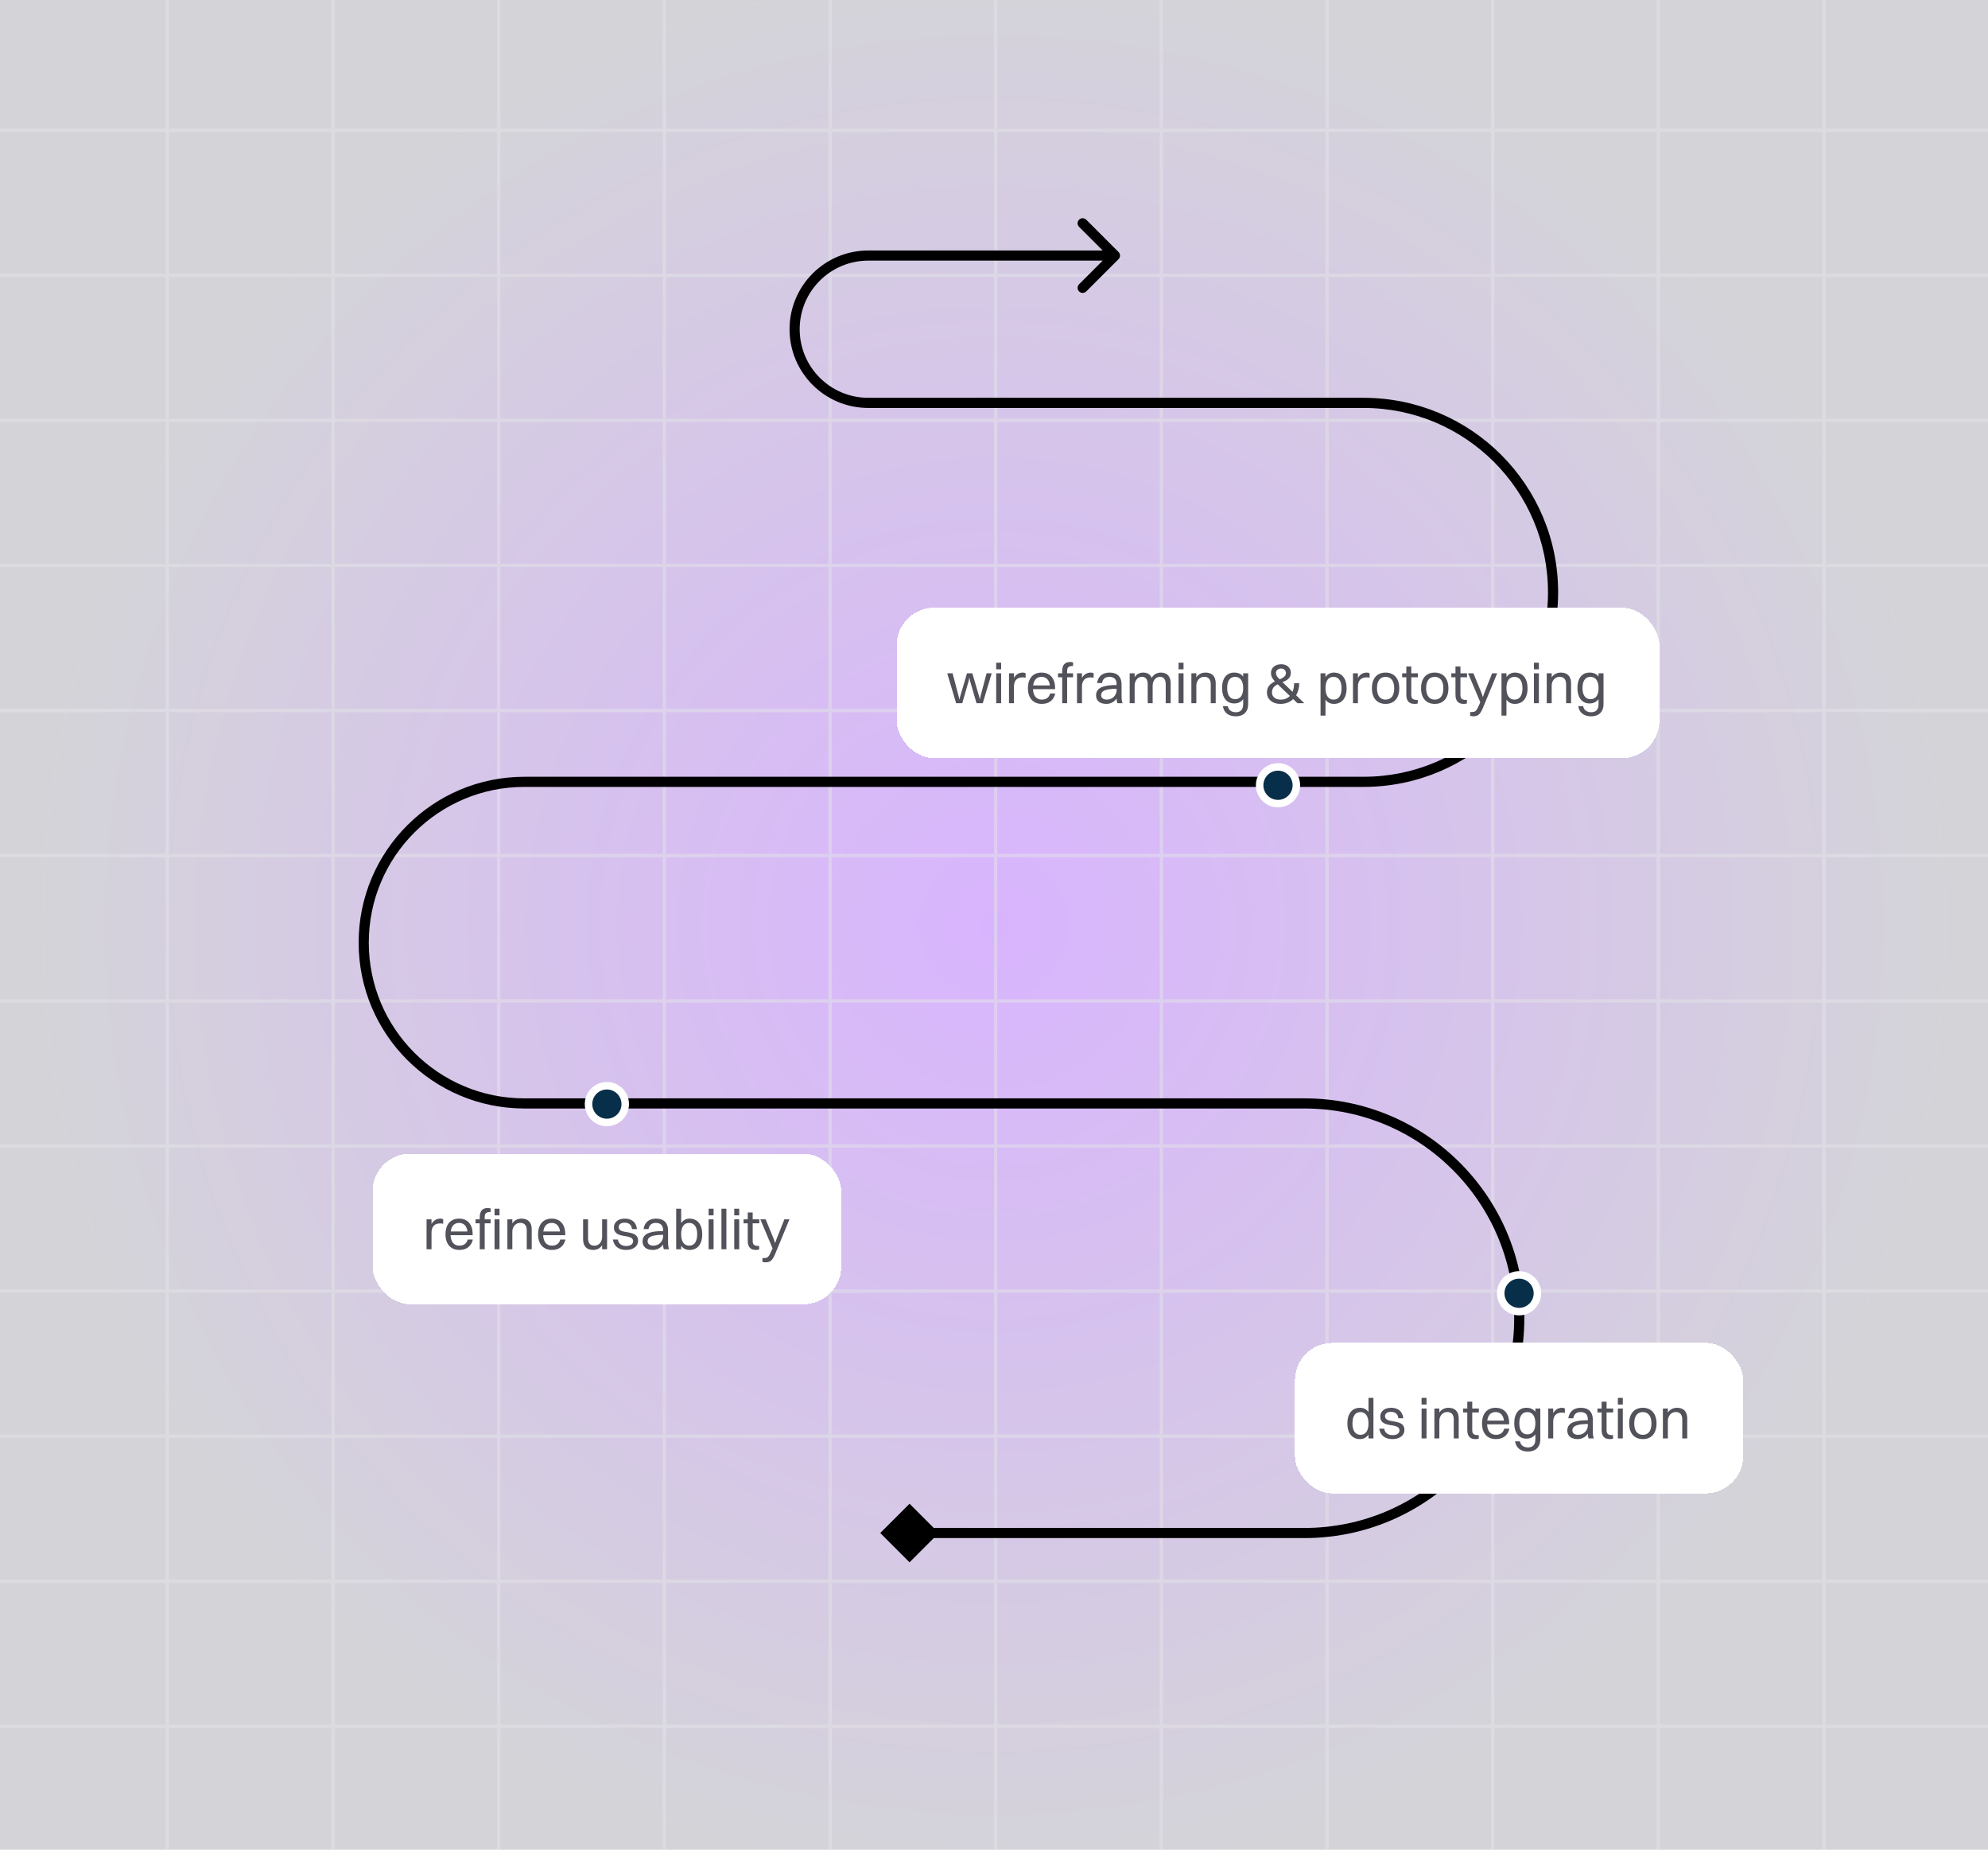 <?xml version="1.0" encoding="UTF-8"?>
<svg xmlns="http://www.w3.org/2000/svg" width="588" height="547" viewBox="0 0 588 547" fill="none">
  <g clip-path="url(#clip0_1129_20437)">
    <rect width="588" height="547" fill="url(#paint0_radial_1129_20437)"></rect>
    <g opacity="0.5">
      <path d="M-443 38.5H1080" stroke="#E4E4E7"></path>
      <path d="M-443 81.4H1080" stroke="#E4E4E7"></path>
      <path d="M-443 124.3H1080" stroke="#E4E4E7"></path>
      <path d="M-443 167.199H1080" stroke="#E4E4E7"></path>
      <path d="M-443 210.1H1080" stroke="#E4E4E7"></path>
      <path d="M-443 253H1080" stroke="#E4E4E7"></path>
      <path d="M-443 296H1080" stroke="#E4E4E7"></path>
      <path d="M-443 338.9H1080" stroke="#E4E4E7"></path>
      <path d="M-443 381.801H1080" stroke="#E4E4E7"></path>
      <path d="M-443 424.699H1080" stroke="#E4E4E7"></path>
      <path d="M-443 467.6H1080" stroke="#E4E4E7"></path>
      <path d="M-443 510.5H1080" stroke="#E4E4E7"></path>
      <path d="M539.5 -486V1036" stroke="#E4E4E7"></path>
      <path d="M490.5 -486V1036" stroke="#E4E4E7"></path>
      <path d="M441.5 -486V1036" stroke="#E4E4E7"></path>
      <path d="M392.5 -486V1036" stroke="#E4E4E7"></path>
      <path d="M343.5 -486V1036" stroke="#E4E4E7"></path>
      <path d="M294.5 -486V1036" stroke="#E4E4E7"></path>
      <path d="M245.5 -486V1036" stroke="#E4E4E7"></path>
      <path d="M196.5 -486V1036" stroke="#E4E4E7"></path>
      <path d="M147.5 -486V1036" stroke="#E4E4E7"></path>
      <path d="M98.5 -486V1036" stroke="#E4E4E7"></path>
      <path d="M49.5 -486V1036" stroke="#E4E4E7"></path>
    </g>
    <path d="M260.361 453.336L269.021 461.996L277.681 453.336L269.021 444.676L260.361 453.336ZM330.832 76.635C331.418 76.049 331.418 75.099 330.832 74.514L321.286 64.968C320.701 64.382 319.751 64.382 319.165 64.968C318.579 65.553 318.579 66.503 319.165 67.089L327.65 75.574L319.165 84.059C318.579 84.645 318.579 85.595 319.165 86.181C319.751 86.767 320.701 86.767 321.286 86.181L330.832 76.635ZM269.021 454.836H385.84V451.836H269.021V454.836ZM385.84 324.803H155.129V327.803H385.84V324.803ZM155.129 232.701H403.325V229.701H155.129V232.701ZM403.325 117.639H256.809V120.639H403.325V117.639ZM256.809 77.074H329.772V74.074H256.809V77.074ZM236.527 97.356C236.527 86.155 245.608 77.074 256.809 77.074V74.074C243.951 74.074 233.527 84.498 233.527 97.356H236.527ZM256.809 117.639C245.608 117.639 236.527 108.558 236.527 97.356H233.527C233.527 110.215 243.951 120.639 256.809 120.639V117.639ZM460.856 175.17C460.856 143.396 435.099 117.639 403.325 117.639V120.639C433.442 120.639 457.856 145.053 457.856 175.17H460.856ZM403.325 232.701C435.099 232.701 460.856 206.944 460.856 175.17H457.856C457.856 205.287 433.442 229.701 403.325 229.701V232.701ZM109.078 278.752C109.078 253.319 129.696 232.701 155.129 232.701V229.701C128.039 229.701 106.078 251.662 106.078 278.752H109.078ZM155.129 324.803C129.696 324.803 109.078 304.185 109.078 278.752H106.078C106.078 305.842 128.039 327.803 155.129 327.803V324.803ZM450.856 389.82C450.856 353.912 421.748 324.803 385.84 324.803V327.803C420.091 327.803 447.856 355.569 447.856 389.82H450.856ZM385.84 454.836C421.748 454.836 450.856 425.727 450.856 389.82H447.856C447.856 424.07 420.091 451.836 385.84 451.836V454.836Z" fill="black"></path>
    <circle cx="449.302" cy="382.439" r="5.43" fill="#082F49" stroke="white" stroke-width="2.218"></circle>
    <g filter="url(#filter0_d_1129_20437)">
      <rect x="383" y="393.414" width="132.605" height="44.503" rx="11.102" fill="white" shape-rendering="crispEdges"></rect>
      <path d="M402.282 421.866C399.934 421.866 398.519 420.134 398.519 417.253C398.519 414.255 399.968 412.607 402.282 412.607C403.332 412.607 404.181 413.04 404.764 413.856V409.676H406.229V421.666H404.764V420.55C404.181 421.383 403.332 421.866 402.282 421.866ZM402.382 420.6C403.931 420.6 404.764 419.418 404.764 417.253C404.764 415.105 403.898 413.872 402.382 413.872C400.85 413.872 400.018 415.071 400.018 417.253C400.018 419.385 400.884 420.6 402.382 420.6ZM409.646 415.088C409.646 417.553 415.391 415.521 415.391 419.168C415.391 420.817 413.926 421.866 411.844 421.866C409.746 421.866 408.28 420.867 407.947 418.785H409.413C409.613 420.017 410.528 420.7 411.894 420.7C413.226 420.7 413.926 420.101 413.926 419.268C413.926 416.853 408.247 418.852 408.247 415.188C408.247 413.839 409.296 412.607 411.461 412.607C413.376 412.607 414.792 413.506 415.075 415.704H413.609C413.393 414.322 412.627 413.806 411.378 413.806C410.279 413.806 409.646 414.355 409.646 415.088ZM420.468 411.641V409.676H421.933V411.641H420.468ZM420.468 421.666V412.823H421.933V421.666H420.468ZM424.257 421.666V412.823H425.722V414.022C426.322 413.09 427.288 412.607 428.453 412.607C430.335 412.607 431.451 413.706 431.451 415.754V421.666H429.986V416.054C429.986 414.722 429.386 413.856 428.054 413.856C426.588 413.856 425.722 415.171 425.722 416.437V421.666H424.257ZM433.987 419.118V413.989H432.754V412.823H433.987V410.792H435.452V412.823H437.401V413.989H435.452V419.118C435.452 420.184 435.769 420.683 437.068 420.683H437.367V421.733C437.201 421.816 436.834 421.866 436.418 421.866C434.769 421.866 433.987 420.983 433.987 419.118ZM446.44 418.785C445.957 420.85 444.474 421.866 442.459 421.866C439.895 421.866 438.346 420.134 438.346 417.253C438.346 414.255 439.895 412.607 442.376 412.607C444.874 412.607 446.373 414.322 446.373 417.136V417.503H439.845C439.928 419.484 440.861 420.6 442.459 420.6C443.708 420.6 444.591 420.001 444.907 418.785H446.44ZM442.376 413.872C440.961 413.872 440.111 414.755 439.895 416.404H444.841C444.641 414.772 443.758 413.872 442.376 413.872ZM451.473 421.733C449.225 421.733 447.876 420.017 447.876 417.186C447.876 414.222 449.258 412.607 451.473 412.607C452.656 412.607 453.538 413.023 454.121 413.789V412.823H455.586V421.932C455.586 424.397 454.004 425.546 451.973 425.546C449.891 425.546 448.426 424.547 448.109 422.532H449.575C449.758 423.698 450.674 424.33 451.956 424.33C453.255 424.33 454.121 423.631 454.121 421.982V420.467C453.505 421.3 452.606 421.733 451.473 421.733ZM451.74 420.467C453.288 420.467 454.121 419.301 454.121 417.17C454.121 415.088 453.255 413.872 451.74 413.872C450.208 413.872 449.375 415.038 449.375 417.186C449.375 419.268 450.224 420.467 451.74 420.467ZM457.937 421.666V412.823H459.402V414.189C460.002 413.106 460.951 412.607 462.017 412.607C462.367 412.607 462.683 412.69 462.85 412.823V414.139C462.6 414.056 462.283 414.022 461.934 414.022C460.168 414.022 459.402 415.121 459.402 416.72V421.666H457.937ZM465.336 415.704H463.87C464.153 413.756 465.436 412.607 467.6 412.607C469.965 412.607 471.114 413.989 471.114 416.054V419.534C471.114 420.55 471.197 421.183 471.431 421.666H469.882C469.715 421.316 469.665 420.8 469.649 420.267C468.899 421.383 467.7 421.866 466.635 421.866C464.803 421.866 463.57 421.017 463.57 419.335C463.57 418.119 464.236 417.236 465.535 416.803C466.734 416.404 467.95 416.304 469.649 416.287V416.087C469.649 414.655 468.983 413.872 467.467 413.872C466.202 413.872 465.519 414.572 465.336 415.704ZM465.069 419.301C465.069 420.117 465.752 420.6 466.784 420.6C468.416 420.6 469.649 419.318 469.649 417.803V417.386C465.885 417.42 465.069 418.219 465.069 419.301ZM473.716 419.118V413.989H472.484V412.823H473.716V410.792H475.182V412.823H477.13V413.989H475.182V419.118C475.182 420.184 475.498 420.683 476.797 420.683H477.097V421.733C476.931 421.816 476.564 421.866 476.148 421.866C474.499 421.866 473.716 420.983 473.716 419.118ZM478.526 411.641V409.676H479.991V411.641H478.526ZM478.526 421.666V412.823H479.991V421.666H478.526ZM485.912 421.866C483.381 421.866 481.865 420.134 481.865 417.253C481.865 414.255 483.431 412.607 485.912 412.607C488.443 412.607 489.958 414.372 489.958 417.253C489.958 420.234 488.393 421.866 485.912 421.866ZM485.912 420.6C487.56 420.6 488.46 419.418 488.46 417.253C488.46 415.105 487.544 413.872 485.912 413.872C484.263 413.872 483.364 415.071 483.364 417.253C483.364 419.385 484.28 420.6 485.912 420.6ZM491.845 421.666V412.823H493.31V414.022C493.91 413.09 494.876 412.607 496.041 412.607C497.923 412.607 499.039 413.706 499.039 415.754V421.666H497.573V416.054C497.573 414.722 496.974 413.856 495.642 413.856C494.176 413.856 493.31 415.171 493.31 416.437V421.666H491.845Z" fill="#52525B"></path>
    </g>
    <g filter="url(#filter1_d_1129_20437)">
      <rect x="265.197" y="176" width="225.605" height="44.503" rx="11.102" fill="white" shape-rendering="crispEdges"></rect>
      <path d="M288.826 204.252L286.911 197.641L286.711 196.642L286.511 197.641L284.613 204.252H282.798L280.167 195.409H281.749L283.564 202.27L283.78 203.17L283.997 202.27L286.012 195.409H287.594L289.609 202.27L289.809 203.136L289.992 202.27L291.807 195.409H293.322L290.675 204.252H288.826ZM294.647 194.227V192.262H296.113V194.227H294.647ZM294.647 204.252V195.409H296.113V204.252H294.647ZM298.437 204.252V195.409H299.902V196.775C300.502 195.692 301.451 195.193 302.517 195.193C302.866 195.193 303.183 195.276 303.349 195.409V196.725C303.1 196.642 302.783 196.608 302.433 196.608C300.668 196.608 299.902 197.707 299.902 199.306V204.252H298.437ZM312.13 201.371C311.647 203.436 310.165 204.452 308.15 204.452C305.586 204.452 304.037 202.72 304.037 199.839C304.037 196.841 305.586 195.193 308.067 195.193C310.565 195.193 312.064 196.908 312.064 199.722V200.089H305.536C305.619 202.07 306.551 203.186 308.15 203.186C309.399 203.186 310.282 202.587 310.598 201.371H312.13ZM308.067 196.458C306.651 196.458 305.802 197.341 305.586 198.99H310.531C310.332 197.358 309.449 196.458 308.067 196.458ZM312.934 196.575V195.409H314.166V194.81C314.166 192.945 314.932 192.062 316.564 192.062C316.931 192.062 317.23 192.129 317.38 192.195V193.244H317.23C315.948 193.244 315.632 193.744 315.632 194.81V195.409H317.38V196.575H315.632V204.252H314.166V196.575H312.934ZM318.554 204.252V195.409H320.019V196.775C320.619 195.692 321.568 195.193 322.634 195.193C322.983 195.193 323.3 195.276 323.466 195.409V196.725C323.216 196.642 322.9 196.608 322.55 196.608C320.785 196.608 320.019 197.707 320.019 199.306V204.252H318.554ZM325.952 198.29H324.487C324.77 196.342 326.052 195.193 328.217 195.193C330.582 195.193 331.731 196.575 331.731 198.64V202.12C331.731 203.136 331.814 203.769 332.047 204.252H330.499C330.332 203.902 330.282 203.386 330.265 202.853C329.516 203.969 328.317 204.452 327.251 204.452C325.419 204.452 324.187 203.602 324.187 201.921C324.187 200.705 324.853 199.822 326.152 199.389C327.351 198.99 328.567 198.89 330.265 198.873V198.673C330.265 197.241 329.599 196.458 328.084 196.458C326.818 196.458 326.135 197.158 325.952 198.29ZM325.686 201.887C325.686 202.703 326.369 203.186 327.401 203.186C329.033 203.186 330.265 201.904 330.265 200.388V199.972C326.502 200.005 325.686 200.805 325.686 201.887ZM334.133 204.252V195.409H335.599V196.542C336.165 195.642 337.048 195.193 338.13 195.193C339.346 195.193 340.228 195.726 340.645 196.758C341.227 195.726 342.193 195.193 343.376 195.193C345.174 195.193 346.257 196.292 346.257 198.34V204.252H344.791V198.64C344.791 197.308 344.258 196.442 343.059 196.442C341.727 196.442 340.928 197.757 340.928 199.023V204.252H339.462V198.64C339.462 197.308 338.929 196.442 337.73 196.442C336.398 196.442 335.599 197.757 335.599 199.023V204.252H334.133ZM348.591 194.227V192.262H350.056V194.227H348.591ZM348.591 204.252V195.409H350.056V204.252H348.591ZM352.38 204.252V195.409H353.846V196.608C354.445 195.676 355.411 195.193 356.577 195.193C358.458 195.193 359.574 196.292 359.574 198.34V204.252H358.109V198.64C358.109 197.308 357.509 196.442 356.177 196.442C354.711 196.442 353.846 197.757 353.846 199.023V204.252H352.38ZM365.057 204.319C362.809 204.319 361.46 202.603 361.46 199.772C361.46 196.808 362.843 195.193 365.057 195.193C366.24 195.193 367.122 195.609 367.705 196.375V195.409H369.171V204.518C369.171 206.983 367.589 208.132 365.557 208.132C363.475 208.132 362.01 207.133 361.694 205.118H363.159C363.342 206.284 364.258 206.916 365.54 206.916C366.839 206.916 367.705 206.217 367.705 204.568V203.053C367.089 203.886 366.19 204.319 365.057 204.319ZM365.324 203.053C366.873 203.053 367.705 201.887 367.705 199.756C367.705 197.674 366.839 196.458 365.324 196.458C363.792 196.458 362.959 197.624 362.959 199.772C362.959 201.854 363.808 203.053 365.324 203.053ZM381.799 195.243C381.799 196.875 380.617 197.491 379.335 198.024L379.351 198.04L382.299 200.888C382.599 200.189 382.765 199.323 382.765 198.34H384.281C384.281 199.622 383.964 200.888 383.365 201.904L385.779 204.252H383.764L382.482 203.036C381.583 203.902 380.334 204.452 378.752 204.452C376.237 204.452 374.722 202.97 374.722 201.088C374.722 199.273 375.838 198.423 377.087 197.807C376.237 196.875 375.921 196.209 375.921 195.293C375.921 193.761 377.17 192.728 378.952 192.728C380.834 192.728 381.799 193.944 381.799 195.243ZM377.386 195.293C377.386 195.975 377.736 196.458 378.485 197.191C379.501 196.741 380.351 196.275 380.351 195.326C380.351 194.66 379.818 193.994 378.935 193.994C378.003 193.994 377.386 194.593 377.386 195.293ZM376.221 201.071C376.221 202.304 377.153 203.186 378.835 203.186C379.918 203.186 380.834 202.803 381.516 202.104L378.402 199.139C378.219 198.973 378.052 198.806 377.903 198.657C376.953 199.139 376.221 199.789 376.221 201.071ZM392.047 207.916H390.582V195.409H392.047V196.508C392.63 195.676 393.479 195.193 394.528 195.193C396.876 195.193 398.292 196.925 398.292 199.806C398.292 202.803 396.843 204.452 394.528 204.452C393.479 204.452 392.63 204.019 392.047 203.203V207.916ZM394.428 196.458C392.88 196.458 392.047 197.641 392.047 199.806C392.047 201.954 392.913 203.186 394.428 203.186C395.96 203.186 396.793 201.987 396.793 199.806C396.793 197.674 395.927 196.458 394.428 196.458ZM400.176 204.252V195.409H401.642V196.775C402.241 195.692 403.19 195.193 404.256 195.193C404.606 195.193 404.922 195.276 405.089 195.409V196.725C404.839 196.642 404.523 196.608 404.173 196.608C402.408 196.608 401.642 197.707 401.642 199.306V204.252H400.176ZM409.823 204.452C407.292 204.452 405.776 202.72 405.776 199.839C405.776 196.841 407.342 195.193 409.823 195.193C412.354 195.193 413.87 196.958 413.87 199.839C413.87 202.82 412.304 204.452 409.823 204.452ZM409.823 203.186C411.472 203.186 412.371 202.004 412.371 199.839C412.371 197.691 411.455 196.458 409.823 196.458C408.174 196.458 407.275 197.657 407.275 199.839C407.275 201.97 408.191 203.186 409.823 203.186ZM415.956 201.704V196.575H414.723V195.409H415.956V193.378H417.421V195.409H419.369V196.575H417.421V201.704C417.421 202.77 417.737 203.269 419.036 203.269H419.336V204.319C419.17 204.402 418.803 204.452 418.387 204.452C416.738 204.452 415.956 203.569 415.956 201.704ZM424.362 204.452C421.83 204.452 420.315 202.72 420.315 199.839C420.315 196.841 421.88 195.193 424.362 195.193C426.893 195.193 428.408 196.958 428.408 199.839C428.408 202.82 426.843 204.452 424.362 204.452ZM424.362 203.186C426.01 203.186 426.91 202.004 426.91 199.839C426.91 197.691 425.994 196.458 424.362 196.458C422.713 196.458 421.814 197.657 421.814 199.839C421.814 201.97 422.73 203.186 424.362 203.186ZM430.494 201.704V196.575H429.262V195.409H430.494V193.378H431.96V195.409H433.908V196.575H431.96V201.704C431.96 202.77 432.276 203.269 433.575 203.269H433.875V204.319C433.708 204.402 433.342 204.452 432.926 204.452C431.277 204.452 430.494 203.569 430.494 201.704ZM435.703 208.115C435.37 208.115 435.02 208.032 434.837 207.982V206.85H435.287C436.369 206.85 436.669 206.633 437.535 204.652L437.835 203.969L434.221 195.409H435.803L438.201 201.254L438.601 202.437L439.001 201.254L441.332 195.409H442.831L438.701 205.418C437.818 207.549 437.235 208.115 435.703 208.115ZM445.568 207.916H444.102V195.409H445.568V196.508C446.15 195.676 447 195.193 448.049 195.193C450.397 195.193 451.812 196.925 451.812 199.806C451.812 202.803 450.364 204.452 448.049 204.452C447 204.452 446.15 204.019 445.568 203.203V207.916ZM447.949 196.458C446.4 196.458 445.568 197.641 445.568 199.806C445.568 201.954 446.433 203.186 447.949 203.186C449.481 203.186 450.314 201.987 450.314 199.806C450.314 197.674 449.448 196.458 447.949 196.458ZM453.697 194.227V192.262H455.162V194.227H453.697ZM453.697 204.252V195.409H455.162V204.252H453.697ZM457.486 204.252V195.409H458.951V196.608C459.551 195.676 460.517 195.193 461.682 195.193C463.564 195.193 464.68 196.292 464.68 198.34V204.252H463.214V198.64C463.214 197.308 462.615 196.442 461.283 196.442C459.817 196.442 458.951 197.757 458.951 199.023V204.252H457.486ZM470.163 204.319C467.915 204.319 466.566 202.603 466.566 199.772C466.566 196.808 467.948 195.193 470.163 195.193C471.346 195.193 472.228 195.609 472.811 196.375V195.409H474.277V204.518C474.277 206.983 472.694 208.132 470.663 208.132C468.581 208.132 467.116 207.133 466.799 205.118H468.265C468.448 206.284 469.364 206.916 470.646 206.916C471.945 206.916 472.811 206.217 472.811 204.568V203.053C472.195 203.886 471.296 204.319 470.163 204.319ZM470.43 203.053C471.978 203.053 472.811 201.887 472.811 199.756C472.811 197.674 471.945 196.458 470.43 196.458C468.898 196.458 468.065 197.624 468.065 199.772C468.065 201.854 468.914 203.053 470.43 203.053Z" fill="#52525B"></path>
    </g>
    <circle cx="378" cy="232.218" r="5.43" fill="#082F49" stroke="white" stroke-width="2.218"></circle>
    <circle cx="179.5" cy="326.5" r="5.43" fill="#082F49" stroke="white" stroke-width="2.218"></circle>
    <g filter="url(#filter2_d_1129_20437)">
      <rect x="110.197" y="337.475" width="138.605" height="44.503" rx="11.102" fill="white" shape-rendering="crispEdges"></rect>
      <path d="M126.166 365.727V356.884H127.631V358.249C128.231 357.167 129.18 356.667 130.246 356.667C130.595 356.667 130.912 356.751 131.078 356.884V358.199C130.829 358.116 130.512 358.083 130.162 358.083C128.397 358.083 127.631 359.182 127.631 360.781V365.727H126.166ZM139.859 362.846C139.376 364.911 137.894 365.926 135.879 365.926C133.315 365.926 131.766 364.194 131.766 361.314C131.766 358.316 133.315 356.667 135.796 356.667C138.294 356.667 139.793 358.383 139.793 361.197V361.563H133.265C133.348 363.545 134.28 364.661 135.879 364.661C137.128 364.661 138.011 364.061 138.327 362.846H139.859ZM135.796 357.933C134.38 357.933 133.531 358.816 133.315 360.464H138.26C138.061 358.832 137.178 357.933 135.796 357.933ZM140.663 358.05V356.884H141.895V356.284C141.895 354.419 142.661 353.537 144.293 353.537C144.66 353.537 144.959 353.603 145.109 353.67V354.719H144.959C143.677 354.719 143.361 355.219 143.361 356.284V356.884H145.109V358.05H143.361V365.727H141.895V358.05H140.663ZM146.275 355.701V353.736H147.74V355.701H146.275ZM146.275 365.727V356.884H147.74V365.727H146.275ZM150.072 365.727V356.884H151.537V358.083C152.137 357.15 153.103 356.667 154.268 356.667C156.15 356.667 157.266 357.766 157.266 359.815V365.727H155.801V360.115C155.801 358.782 155.201 357.916 153.869 357.916C152.403 357.916 151.537 359.232 151.537 360.498V365.727H150.072ZM167.246 362.846C166.763 364.911 165.28 365.926 163.265 365.926C160.701 365.926 159.152 364.194 159.152 361.314C159.152 358.316 160.701 356.667 163.182 356.667C165.68 356.667 167.179 358.383 167.179 361.197V361.563H160.651C160.734 363.545 161.667 364.661 163.265 364.661C164.514 364.661 165.397 364.061 165.713 362.846H167.246ZM163.182 357.933C161.767 357.933 160.917 358.816 160.701 360.464H165.647C165.447 358.832 164.564 357.933 163.182 357.933ZM178.094 362.113V356.884H179.56V365.727H178.094V364.528C177.495 365.46 176.562 365.926 175.413 365.926C173.565 365.926 172.466 364.844 172.466 362.796V356.884H173.931V362.496C173.931 363.828 174.514 364.677 175.813 364.677C177.245 364.677 178.094 363.378 178.094 362.113ZM182.98 359.149C182.98 361.613 188.726 359.582 188.726 363.229C188.726 364.877 187.26 365.926 185.179 365.926C183.08 365.926 181.615 364.927 181.282 362.846H182.747C182.947 364.078 183.863 364.761 185.229 364.761C186.561 364.761 187.26 364.161 187.26 363.329C187.26 360.914 181.582 362.912 181.582 359.249C181.582 357.9 182.631 356.667 184.796 356.667C186.711 356.667 188.126 357.567 188.409 359.765H186.944C186.727 358.383 185.961 357.866 184.712 357.866C183.613 357.866 182.98 358.416 182.98 359.149ZM191.817 359.765H190.352C190.635 357.816 191.917 356.667 194.082 356.667C196.447 356.667 197.596 358.05 197.596 360.115V363.595C197.596 364.611 197.679 365.244 197.912 365.727H196.364C196.197 365.377 196.147 364.861 196.13 364.328C195.381 365.443 194.182 365.926 193.116 365.926C191.284 365.926 190.052 365.077 190.052 363.395C190.052 362.179 190.718 361.297 192.017 360.864C193.216 360.464 194.432 360.364 196.13 360.348V360.148C196.13 358.716 195.464 357.933 193.949 357.933C192.683 357.933 192 358.632 191.817 359.765ZM191.551 363.362C191.551 364.178 192.234 364.661 193.266 364.661C194.898 364.661 196.13 363.378 196.13 361.863V361.447C192.367 361.48 191.551 362.279 191.551 363.362ZM201.464 365.727H199.998V353.736H201.464V357.983C202.047 357.15 202.896 356.667 203.945 356.667C206.293 356.667 207.709 358.399 207.709 361.28C207.709 364.278 206.26 365.926 203.945 365.926C202.896 365.926 202.047 365.493 201.464 364.677V365.727ZM203.845 357.933C202.296 357.933 201.464 359.115 201.464 361.28C201.464 363.428 202.33 364.661 203.845 364.661C205.377 364.661 206.21 363.462 206.21 361.28C206.21 359.149 205.344 357.933 203.845 357.933ZM209.593 355.701V353.736H211.059V355.701H209.593ZM209.593 365.727V356.884H211.059V365.727H209.593ZM213.383 365.727V353.736H214.848V365.727H213.383ZM217.172 355.701V353.736H218.637V355.701H217.172ZM217.172 365.727V356.884H218.637V365.727H217.172ZM221.161 363.179V358.05H219.928V356.884H221.161V354.852H222.626V356.884H224.575V358.05H222.626V363.179C222.626 364.244 222.943 364.744 224.242 364.744H224.541V365.793C224.375 365.876 224.008 365.926 223.592 365.926C221.943 365.926 221.161 365.044 221.161 363.179ZM226.37 369.59C226.036 369.59 225.687 369.507 225.504 369.457V368.324H225.953C227.036 368.324 227.335 368.108 228.201 366.126L228.501 365.443L224.887 356.884H226.469L228.867 362.729L229.267 363.911L229.667 362.729L231.998 356.884H233.497L229.367 366.892C228.484 369.024 227.902 369.59 226.37 369.59Z" fill="#52525B"></path>
    </g>
  </g>
  <defs>
    <filter id="filter0_d_1129_20437" x="345.993" y="360.108" width="206.619" height="118.517" filterUnits="userSpaceOnUse" color-interpolation-filters="sRGB">
      <feFlood flood-opacity="0" result="BackgroundImageFix"></feFlood>
      <feColorMatrix in="SourceAlpha" type="matrix" values="0 0 0 0 0 0 0 0 0 0 0 0 0 0 0 0 0 0 127 0" result="hardAlpha"></feColorMatrix>
      <feOffset dy="3.701"></feOffset>
      <feGaussianBlur stdDeviation="18.503"></feGaussianBlur>
      <feComposite in2="hardAlpha" operator="out"></feComposite>
      <feColorMatrix type="matrix" values="0 0 0 0 0 0 0 0 0 0 0 0 0 0 0 0 0 0 0.16 0"></feColorMatrix>
      <feBlend mode="normal" in2="BackgroundImageFix" result="effect1_dropShadow_1129_20437"></feBlend>
      <feBlend mode="normal" in="SourceGraphic" in2="effect1_dropShadow_1129_20437" result="shape"></feBlend>
    </filter>
    <filter id="filter1_d_1129_20437" x="228.191" y="142.694" width="299.619" height="118.517" filterUnits="userSpaceOnUse" color-interpolation-filters="sRGB">
      <feFlood flood-opacity="0" result="BackgroundImageFix"></feFlood>
      <feColorMatrix in="SourceAlpha" type="matrix" values="0 0 0 0 0 0 0 0 0 0 0 0 0 0 0 0 0 0 127 0" result="hardAlpha"></feColorMatrix>
      <feOffset dy="3.701"></feOffset>
      <feGaussianBlur stdDeviation="18.503"></feGaussianBlur>
      <feComposite in2="hardAlpha" operator="out"></feComposite>
      <feColorMatrix type="matrix" values="0 0 0 0 0 0 0 0 0 0 0 0 0 0 0 0 0 0 0.16 0"></feColorMatrix>
      <feBlend mode="normal" in2="BackgroundImageFix" result="effect1_dropShadow_1129_20437"></feBlend>
      <feBlend mode="normal" in="SourceGraphic" in2="effect1_dropShadow_1129_20437" result="shape"></feBlend>
    </filter>
    <filter id="filter2_d_1129_20437" x="73.191" y="304.169" width="212.619" height="118.517" filterUnits="userSpaceOnUse" color-interpolation-filters="sRGB">
      <feFlood flood-opacity="0" result="BackgroundImageFix"></feFlood>
      <feColorMatrix in="SourceAlpha" type="matrix" values="0 0 0 0 0 0 0 0 0 0 0 0 0 0 0 0 0 0 127 0" result="hardAlpha"></feColorMatrix>
      <feOffset dy="3.701"></feOffset>
      <feGaussianBlur stdDeviation="18.503"></feGaussianBlur>
      <feComposite in2="hardAlpha" operator="out"></feComposite>
      <feColorMatrix type="matrix" values="0 0 0 0 0 0 0 0 0 0 0 0 0 0 0 0 0 0 0.16 0"></feColorMatrix>
      <feBlend mode="normal" in2="BackgroundImageFix" result="effect1_dropShadow_1129_20437"></feBlend>
      <feBlend mode="normal" in="SourceGraphic" in2="effect1_dropShadow_1129_20437" result="shape"></feBlend>
    </filter>
    <radialGradient id="paint0_radial_1129_20437" cx="0" cy="0" r="1" gradientUnits="userSpaceOnUse" gradientTransform="translate(294 273.5) scale(283.9 283.9)">
      <stop stop-color="#D8B4FE"></stop>
      <stop offset="1" stop-color="#D4D4D8"></stop>
    </radialGradient>
    <clipPath id="clip0_1129_20437">
      <rect width="588" height="547" fill="white"></rect>
    </clipPath>
  </defs>
</svg>
